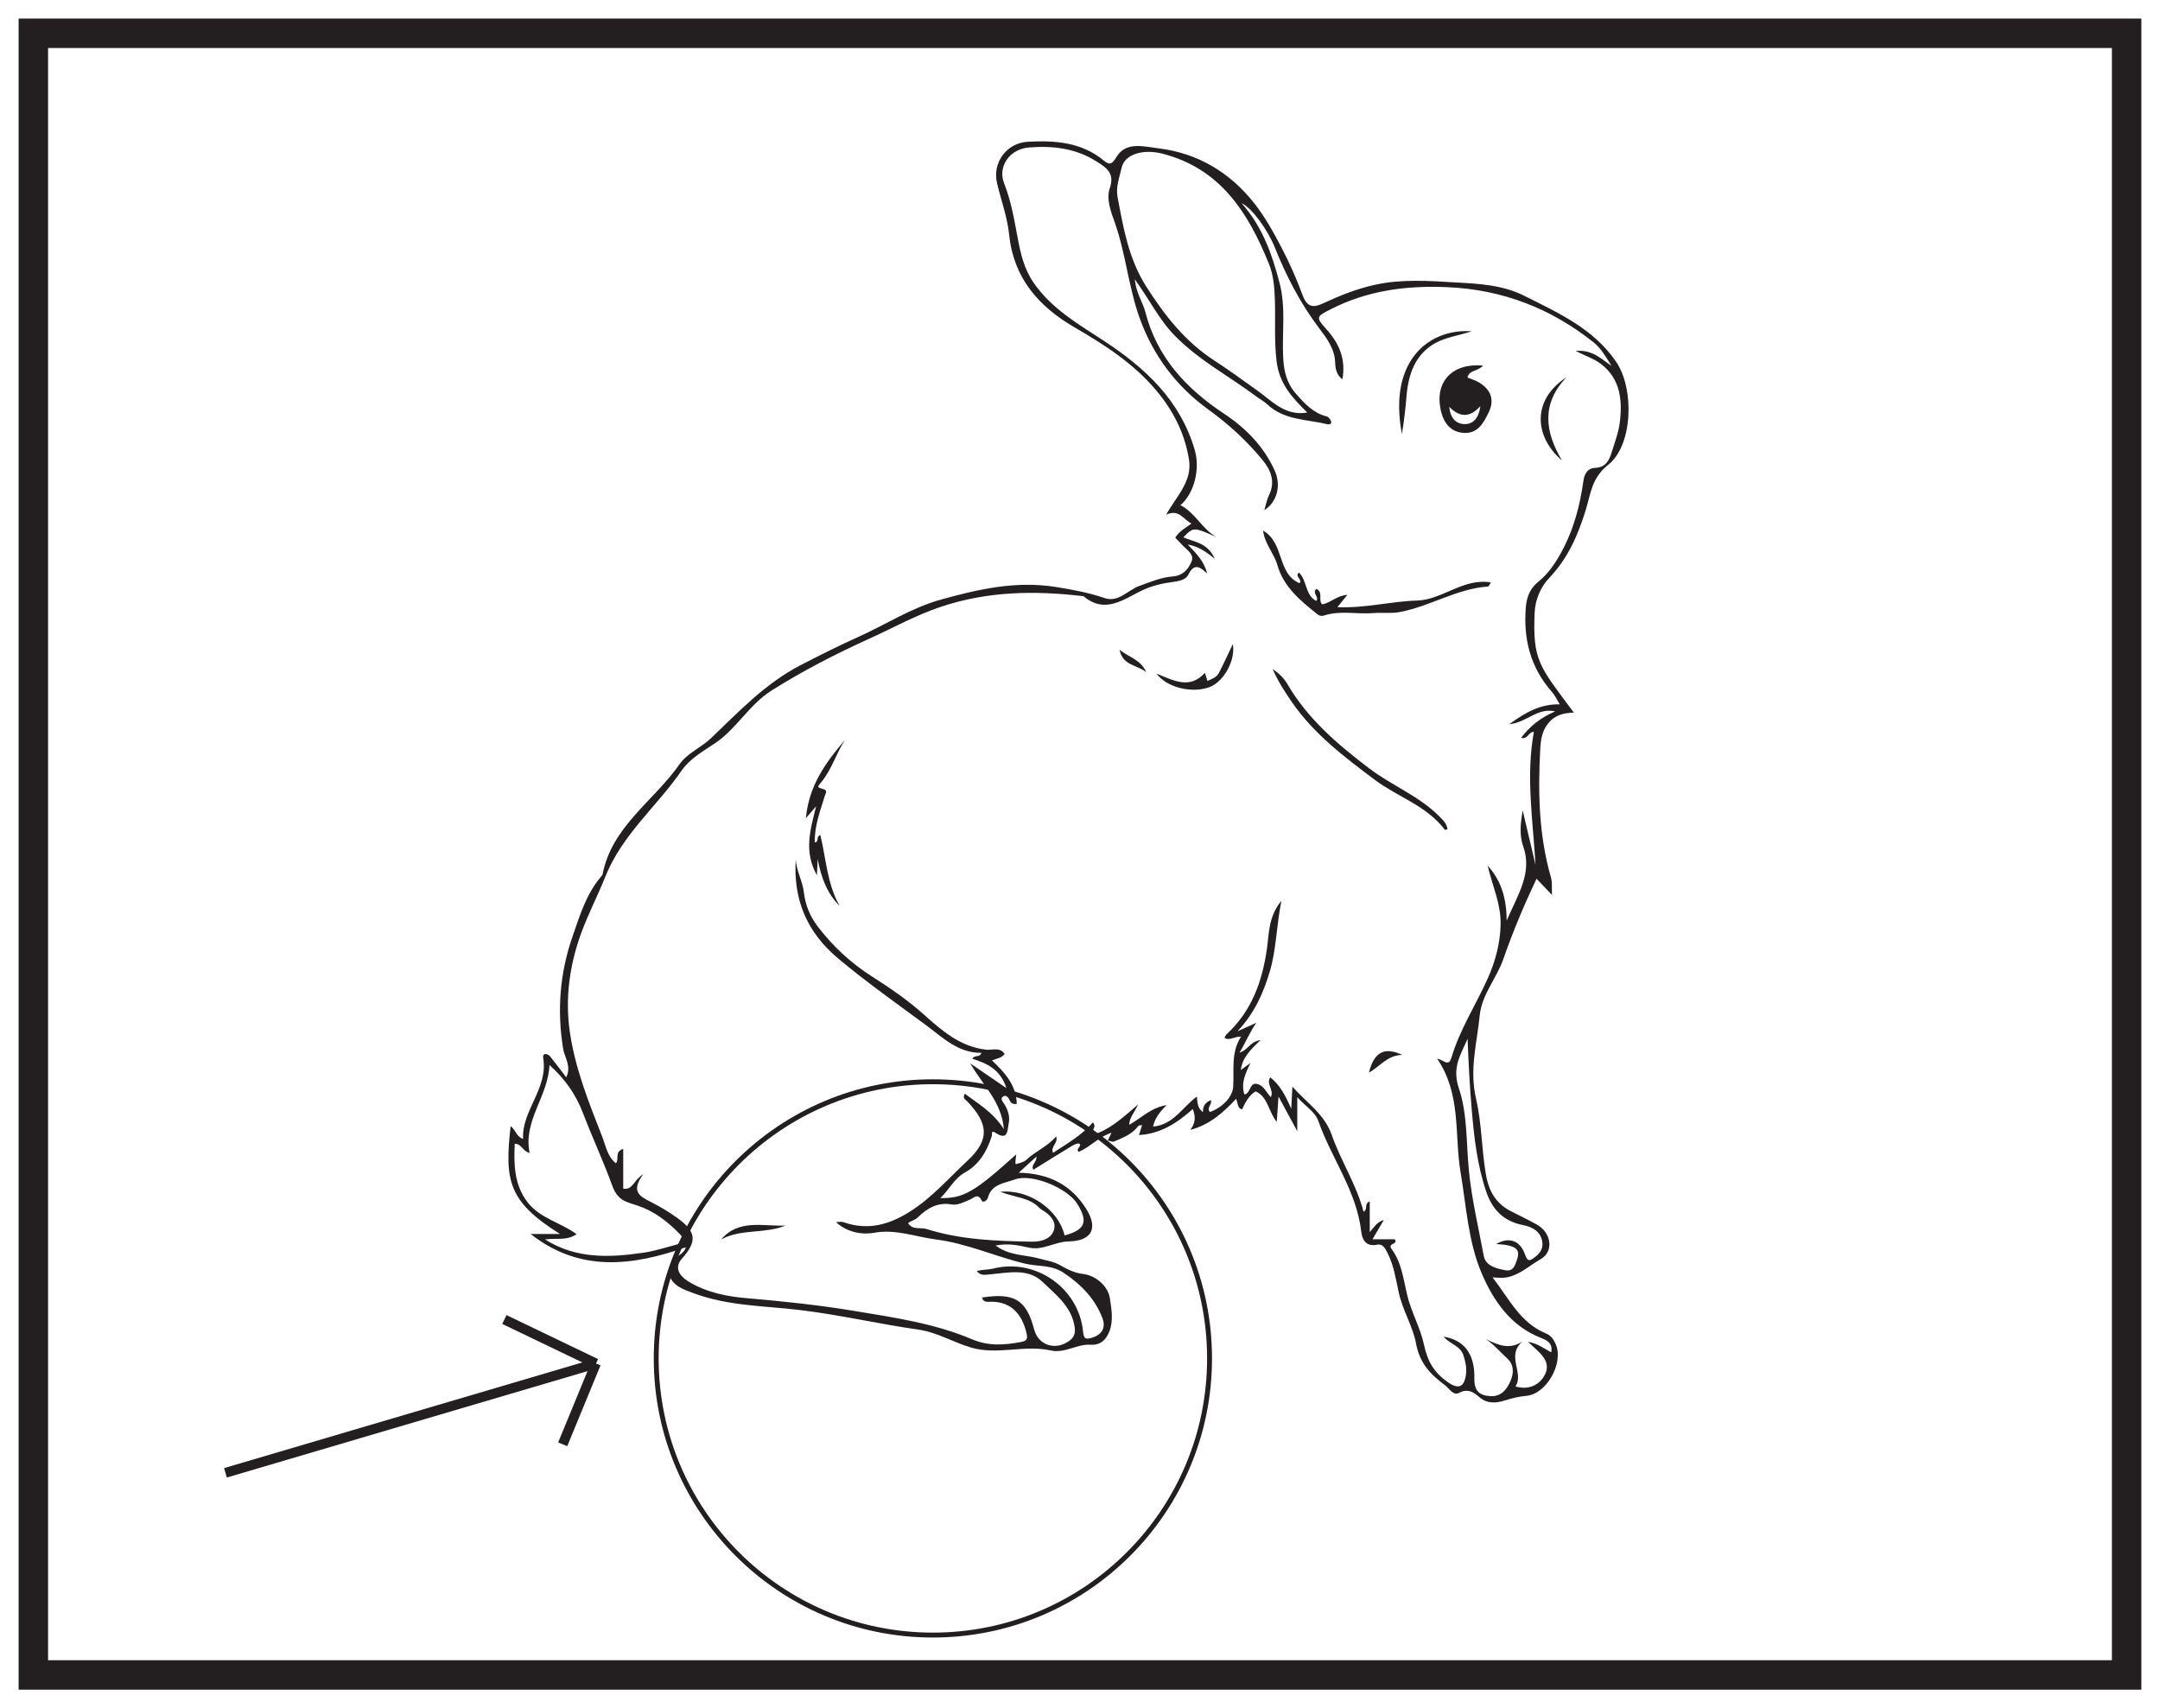 <?xml version="1.0" encoding="UTF-8"?>
<svg xmlns="http://www.w3.org/2000/svg" xmlns:xlink="http://www.w3.org/1999/xlink" width="220pt" height="174pt" viewBox="0 0 220 174" version="1.1">
<g id="surface1">
<rect x="0" y="0" width="220" height="174" style="fill:rgb(100%,100%,100%);fill-opacity:1;stroke:none;"/>
<path style=" stroke:none;fill-rule:nonzero;fill:rgb(100%,100%,100%);fill-opacity:1;" d="M 3.395 3.391 L 216.602 3.391 L 216.602 170.609 L 3.395 170.609 Z M 3.395 3.391 "/>
<path style=" stroke:none;fill-rule:nonzero;fill:rgb(13.73%,12.16%,12.549%);fill-opacity:1;" d="M 218.102 1.891 L 1.895 1.891 L 1.895 172.109 L 218.102 172.109 Z M 215.102 169.109 L 4.895 169.109 L 4.895 4.891 L 215.102 4.891 Z M 215.102 169.109 "/>
<path style=" stroke:none;fill-rule:evenodd;fill:rgb(13.73%,12.16%,12.549%);fill-opacity:1;" d="M 152.391 126.715 C 153.684 125.961 154.832 126.332 155.336 127.812 C 155.605 128.605 155.898 128.363 156.254 128.113 C 156.766 127.75 157.172 127.262 157.098 126.574 C 156.969 125.422 156.031 124.965 155.137 124.789 C 153.117 124.395 151.98 123.199 151.355 121.324 C 150.457 118.645 150.141 115.871 149.902 113.07 C 149.695 110.66 149.57 108.242 149.477 105.809 C 148.789 107.418 147.859 108.707 148.586 110.844 C 149.469 113.445 149.336 116.398 149.605 119.203 C 149.891 122.141 150.586 125.008 151.117 127.898 C 151.312 128.961 152.41 129.215 153.359 129.391 C 154.148 129.535 154.328 128.832 154.504 128.328 C 154.891 127.219 154.398 126.832 152.391 126.715 M 108.434 125.844 C 110.543 125.254 110.855 124.465 109.723 122.621 C 108.742 121.031 105.098 119.492 103.363 120.141 C 102.352 120.52 100.988 120.574 100.617 122.008 C 100.559 122.234 100.141 122.598 99.977 122.27 C 99.586 121.48 99.16 122.047 98.812 122.18 C 98.195 122.418 97.586 122.801 96.918 122.684 C 95.484 122.43 94.418 123.086 93.48 124.004 C 93.172 124.305 92.75 124.352 92.492 124.598 C 92.973 125.332 93.75 124.992 94.379 125.188 C 97.875 126.297 101.508 126.41 105.133 126.477 C 106.047 126.488 107.078 126.203 107.352 125.266 C 107.609 124.375 106.91 123.695 106.121 123.234 C 106 123.164 105.887 123.066 105.785 122.961 C 104.828 121.996 103.434 121.98 101.875 121.398 C 104.863 121.09 107.836 123.273 108.434 125.844 M 55.512 126.25 C 58.715 128.27 62.148 128.098 65.602 127.59 C 66.715 127.422 67.801 127.062 68.895 126.777 C 69.594 126.594 69.781 126.262 69.215 125.676 C 68 124.422 66.59 123.352 64.992 122.82 C 63.75 122.406 62.918 122.32 62.344 120.73 C 61.453 118.27 60.324 115.855 59.383 113.391 C 58.66 111.492 57.543 109.891 55.965 108.484 C 55.828 111.691 53.258 114.172 53.945 117.438 C 53.246 117.289 53.121 116.488 52.426 116.504 C 52.332 118.605 52.363 120.633 53.691 122.406 C 54.969 124.109 57.113 124.516 58.727 125.715 C 57.68 126.414 56.586 126.082 55.512 126.25 M 133.145 42.02 C 131.602 40.5 130.305 39.09 130.027 36.828 C 129.773 34.746 129.914 32.691 129.852 30.625 C 129.816 29.324 129.715 28.031 129.23 26.84 C 127.133 21.676 124.324 17.188 118.414 15.656 C 116.492 15.16 114.555 15.664 114.238 17.094 C 114.02 18.062 113.633 19.051 113.824 20.059 C 114.418 23.211 114.945 26.348 116.738 29.172 C 118.629 32.141 120.715 34.805 123.715 36.746 C 125.18 37.695 126.605 38.746 128.035 39.762 C 129.52 40.816 130.891 42.414 133.145 42.02 M 128.773 51.965 C 128.949 51.383 129.035 50.875 129.254 50.43 C 129.926 49.07 129.426 47.867 128.613 46.883 C 127.012 44.926 125.168 43.23 123.09 41.727 C 119.832 39.371 117.48 36.277 116.078 32.406 C 114.93 29.219 114.668 25.836 113.539 22.66 C 113.141 21.543 112.656 20.262 113.031 19.18 C 113.57 17.609 112.664 17.07 111.688 16.449 C 109.578 15.102 107.219 14.824 104.793 15.023 C 102.84 15.184 101.59 16.949 102.273 18.676 C 102.98 20.465 103.293 22.32 103.641 24.184 C 103.945 25.797 104.289 27.367 105.273 28.793 C 107.105 31.449 109.793 32.992 112.391 34.691 C 116.637 37.465 120.23 40.777 121.699 45.879 C 122.254 47.816 121.605 50.285 120.227 51.461 C 121.73 52.199 122.434 53.895 123.906 54.711 C 121.559 53.668 121.559 53.668 120.527 54.73 C 121.598 55.223 122.977 55.227 123.719 56.91 C 122.762 56.145 122.074 55.672 120.973 55.461 C 121.887 56.422 122.668 57.207 122.945 58.422 C 122.199 57.688 121.605 57.367 121.039 58.531 C 120.797 59.023 120.156 59.184 119.547 59.266 C 118.422 59.41 117.324 59.652 116.277 60.16 C 114.395 61.074 112.535 62.555 110.371 60.738 C 110.336 60.711 110.277 60.719 110.227 60.715 C 105.383 60.145 100.609 60.223 95.895 61.785 C 93.312 62.641 90.973 63.953 88.527 65.062 C 85.109 66.609 81.805 68.309 78.613 70.316 C 76.309 71.77 75.066 74.18 72.863 75.68 C 71.656 76.5 70.281 77.254 69.43 78.484 C 66.91 82.141 63.363 85.004 61.641 89.328 C 60.867 91.27 59.871 93.16 59.152 95.164 C 57.996 98.387 57.555 101.711 58.031 105.062 C 58.559 108.777 59.961 112.273 61.324 115.754 C 61.695 116.699 61.859 117.805 62.73 118.492 C 63.109 118.043 62.547 117.324 63.477 117.027 L 63.477 121.074 C 64.48 121.223 64.488 120.254 65.516 119.598 C 64.203 121.379 65.184 121.867 66.25 122.41 C 67.219 122.902 68.168 123.461 69.043 124.102 C 70.938 125.492 71.008 126.449 69.457 128.199 C 68.73 129.02 69.008 129.867 70.199 130.582 C 71.996 131.656 74.066 132.066 76.035 132.23 C 79.707 132.543 83.367 132.926 86.992 133.527 C 91.047 134.199 95.168 134.793 98.992 136.414 C 100.695 137.137 102.293 137.012 103.992 136.695 C 104.66 136.57 104.676 136.328 104.539 135.746 C 104.129 134.004 103.086 132.586 100.969 132.594 C 100.602 132.594 100.16 132.707 100.023 132.164 C 103.332 131.656 104.539 132.398 105.332 135.422 C 105.723 136.914 107.273 137.535 108.641 136.75 C 109.211 136.426 109.562 136.027 109.469 135.273 C 109.207 133.129 107.57 131.91 106.207 130.59 C 104.707 129.137 102.672 129.645 100.844 129.805 C 100.262 129.855 99.871 129.961 99.488 129.469 C 100.059 129.305 100.629 129.348 101.199 129.207 C 105.508 128.152 109.844 131.199 110.305 135.574 C 110.375 136.273 110.461 136.5 111.246 136.254 C 112.34 135.91 112.613 135.125 112.293 134.281 C 111.535 132.289 110.113 130.832 108.324 129.641 C 107.066 128.805 105.672 129.023 104.359 128.707 C 101.336 127.969 98.465 126.652 95.344 126.254 C 93.25 125.988 91.254 125.172 89.047 125.566 C 87.426 125.855 85.977 125.281 85.152 124.48 C 85.438 124.48 85.699 124.418 85.914 124.492 C 88.402 125.363 90.57 124.762 92.746 123.371 C 94.965 121.949 96.668 119.973 98.547 118.223 C 100.855 116.074 100.66 114.445 98.527 112.195 C 98.355 112.016 97.984 111.883 98.277 111.406 C 99.617 112.43 101.098 113.238 102.246 115.008 C 102.004 112.184 100.125 110.586 98.82 108.312 C 100.203 109.258 101.258 109.984 102.5 110.832 C 101.906 108.93 100.516 108.312 99.031 107.84 C 99.273 107.41 99.766 107.773 99.957 107.242 C 97.602 107.273 96.008 105.676 94.352 104.449 C 91.332 102.215 88.254 100.051 85.363 97.625 C 82.152 94.93 80.793 91.609 81.047 87.531 C 81.109 88.703 81.746 89.73 81.883 90.938 C 82.016 92.109 82.484 93.32 83.254 94.328 C 84.805 96.367 86.633 98.074 88.812 99.465 C 90.656 100.637 92.457 101.871 94.117 103.355 C 95.922 104.973 97.816 106.637 100.469 106.922 C 101.062 106.984 101.852 106.629 102.324 107.355 C 102.023 107.781 101.527 107.805 101.035 108.016 C 102.348 109.258 103.516 110.535 103.559 112.438 C 103.16 112.516 102.961 112.344 102.863 112.129 C 102.707 111.789 102.48 111.457 102.137 111.711 C 101.824 111.941 102.184 112.273 102.328 112.516 C 102.688 113.121 102.879 113.77 102.734 114.445 C 102.598 115.105 102.688 116.234 101.422 115.402 C 100.902 115.062 101.07 115.539 101.004 115.75 C 100.516 117.285 99.719 118.633 98.281 119.43 C 97.172 120.047 96.699 121.16 95.781 122.031 C 98.125 122.086 99.262 121.414 103.504 117.586 C 103.383 118.516 103.406 118.602 103.516 118.566 C 103.867 118.465 104.277 118.379 104.531 118.141 C 105.465 117.258 106.703 116.785 107.566 115.758 C 107.816 116.43 106.961 116.781 107.254 117.426 C 108.707 116.477 110.188 115.629 111.309 114.328 C 111.773 114.816 111.066 115.172 111.301 115.594 C 113.012 115.082 114.293 113.902 115.91 112.508 C 115.512 113.41 115.047 113.785 115.012 114.574 C 116.273 113.871 117.242 112.809 118.824 112.57 C 118.082 113.293 117.609 113.945 117.445 114.75 C 119.516 114.582 120.418 112.777 121.906 111.695 C 121.961 112.328 121.957 112.855 122.527 113.285 C 122.488 112.633 122.801 112.281 123.328 112.055 C 123.488 112.508 122.836 112.863 123.238 113.27 C 124.477 112.809 125.539 111.777 125.605 110.668 C 125.711 108.969 125.348 107.25 126.402 105.59 C 125.715 105.562 125.25 106.039 124.719 105.715 C 124.781 105.602 124.824 105.453 124.922 105.359 C 127.465 103.008 128.551 100.031 129.039 96.652 C 129.258 95.133 129.164 93.402 130.512 91.754 C 129.992 94.383 130 96.711 129.332 98.953 C 128.676 101.141 127.789 103.184 126.039 105.047 C 126.824 104.695 127.391 104.438 127.957 104.184 C 127.289 105.141 126.883 106.16 126.25 107.211 C 127.102 106.988 127.281 106.109 128.379 105.941 C 127.363 106.934 126.535 107.727 126.379 108.992 C 126.758 108.719 127.062 108.492 127.371 108.27 C 126.848 109.332 126.375 110.312 126.742 111.484 C 127.445 111.371 127.215 110.098 128.18 110.453 C 128.777 110.676 128.996 111.32 129.441 111.754 C 129.785 111 128.926 110.422 129.375 109.738 C 130.352 110.496 130.91 111.555 131.516 112.934 C 131.562 112.062 131.59 111.512 131.633 110.691 C 133.156 112.383 134.906 113.504 135.633 115.59 C 136.566 118.262 138.164 120.66 138.879 123.422 C 139.371 123.176 138.887 122.617 139.512 122.375 L 139.512 125.504 C 139.973 124.977 140.234 124.484 140.945 124.262 C 140.539 124.957 140.199 125.531 139.793 126.23 L 142.059 126.23 C 142.453 126.789 141.27 126.594 141.738 127.227 C 142.758 128.602 142.934 130.277 143.32 131.891 C 143.73 133.629 144.684 135.309 145.027 136.938 C 145.406 138.723 146.078 139.797 147.418 140.754 C 148.504 141.535 149.133 141.34 149.309 140.023 C 149.398 139.367 149.273 138.723 149.055 138.059 C 148.73 137.059 147.68 136.918 147.031 136.152 C 149.145 136.492 150.223 137.926 150.168 140.426 C 150.141 141.699 150.703 142.164 151.848 142.211 C 152.961 142.258 153.527 141.43 153.855 140.645 C 154.145 139.953 154.27 139.055 153.512 138.367 C 152.797 137.723 152.184 136.965 151.32 136.391 C 152.527 136.977 153.703 137.539 155.07 136.641 C 153.352 138.109 155.27 139.836 154.352 141.219 C 155.766 141.641 156.832 141.004 157.324 140.074 C 158.105 138.605 156.73 137.738 155.629 136.676 C 156.672 136.859 157.277 137.383 157.992 137.746 C 158.195 136.789 157.512 136.5 156.914 136.262 C 153.832 135.055 152.082 132.434 150.91 129.695 C 149.539 126.488 149.348 122.875 148.762 119.414 C 148.117 115.582 148.859 111.488 146.379 107.836 C 147.035 107.945 147.535 108.727 147.836 107.719 C 148.68 104.871 150.312 102.375 151.52 99.688 C 152.297 97.949 152.793 96.125 152.84 94.184 C 152.891 92.059 151.977 90.18 151.523 88.172 C 152.848 89.641 153.445 91.395 153.457 93.766 C 154.637 91.07 156.09 88.887 155.141 86.207 C 154.711 84.996 154.891 83.785 155.086 82.535 C 155.523 84.395 155.961 86.254 156.398 88.109 C 156.137 83.578 155.395 79.078 156.23 74.547 C 155.688 74.527 155.617 75.344 154.926 75.156 C 155.82 73.984 156.887 73.105 158.402 72.461 C 156.559 72.059 155.555 73.574 153.719 73.773 C 155.445 72.508 156.93 71.707 158.863 71.742 C 158.562 71.258 158.367 70.816 158.059 70.469 C 155.875 67.984 155.141 65.098 155.41 61.836 C 155.5 60.742 155.883 59.902 156.672 59.266 C 157.664 58.457 158.344 57.473 158.961 56.363 C 160.258 54.039 160.922 51.539 161.281 48.941 C 161.387 48.184 161.766 47.684 162.453 47.656 C 163.578 47.617 163.906 46.867 164.168 46.023 C 164.473 45.035 164.855 44.043 164.98 43.023 C 165.258 40.762 165.043 38.574 163.043 37.059 C 162.379 36.555 161.539 36.277 160.48 35.746 C 162.234 35.594 163.098 36.586 164.133 37.262 C 163.586 36.391 163.074 35.484 162.324 34.883 C 157.965 31.402 153.016 29.488 147.398 29.25 C 143.211 29.066 139.219 29.594 135.445 31.547 C 134.102 32.238 133.992 32.316 135.07 33.504 C 136.387 34.953 137.105 36.59 136.723 38.633 C 136.137 38.215 136.004 37.523 135.992 36.988 C 135.965 35.547 135.133 34.457 134.379 33.461 C 132.438 30.902 131.004 28.105 129.82 25.156 C 129.137 23.457 127.555 21.211 126.453 20.691 C 128.609 23.125 129.566 25.922 130.324 28.812 C 130.988 31.336 130.562 33.902 130.695 36.445 C 130.766 37.793 131.035 39.012 132.004 40.113 C 132.906 41.141 133.766 42.078 135.141 42.422 C 135.324 42.469 135.52 42.73 135.578 42.934 C 135.652 43.176 135.383 43.262 135.203 43.215 C 133.117 42.699 130.82 42.82 129.09 41.203 C 128.746 40.879 128.312 40.652 127.934 40.367 C 125.195 38.32 122.16 36.73 119.703 34.242 C 118.066 32.59 117.102 30.555 115.578 28.441 C 115.727 29.891 116.398 30.781 116.656 31.785 C 117.848 36.406 120.812 39.582 124.684 42.148 C 126.871 43.594 128.715 45.465 129.828 47.926 C 130.504 49.41 130.102 51.117 128.773 51.965 M 132.129 111.762 L 132.129 115.227 C 131.434 113.938 130.93 113 130.219 111.688 C 130.145 112.754 130.098 113.418 130.039 114.273 C 129.176 113.211 129.168 111.758 127.898 111.168 C 127.207 111.555 126.848 112.281 126.504 113.008 C 126.016 112.863 126.09 112.402 125.906 111.922 C 124.578 113.348 123.18 114.582 121.23 115.09 C 121.719 114.457 121.828 113.832 121.488 112.965 C 119.879 114.406 118.188 115.488 116.008 115.617 C 116.102 115.309 116.207 114.98 116.324 114.602 C 116.172 114.633 115.988 114.617 115.934 114.695 C 115.312 115.535 114.379 115.891 113.473 116.27 C 113.301 116.344 113.043 116.211 112.824 116.172 C 112.926 115.961 113.031 115.75 113.211 115.383 C 111.871 115.805 111.039 116.852 109.867 117.324 C 109.492 117.031 110.27 116.719 109.926 116.5 C 109.781 116.406 109.41 116.586 109.188 116.719 C 107.871 117.516 106.562 118.336 105.246 119.152 C 104.969 118.617 105.59 118.477 105.562 117.809 C 104.867 118.441 104.367 118.898 103.758 119.453 C 106.781 119.512 109.105 120.66 110.66 123.176 C 111.898 125.191 111.113 126.41 108.848 126.449 C 107.441 126.473 106.219 127.406 104.77 127.078 C 103.742 126.848 102.699 126.617 101.402 126.867 C 102.812 127.922 104.418 127.797 105.832 128.191 C 106.555 128.395 107.262 128.477 107.965 128.867 C 108.672 129.262 109.398 129.66 110.312 129.766 C 111.68 129.926 112.863 131.074 113.035 132.199 C 113.191 133.219 113.43 134.488 113 135.594 C 112.672 136.445 112.117 137.039 111.059 136.973 C 109.68 136.887 108.461 137.883 107.012 137.555 C 104.336 136.953 101.594 138.055 98.906 137.262 C 97.09 136.727 95.438 135.703 93.547 135.434 C 89.5 134.859 85.52 133.922 81.457 133.438 C 77.832 133.004 74.121 133.031 70.633 131.719 C 70.102 131.52 69.547 131.336 69.078 131.027 C 67.793 130.172 67.82 128.82 69.094 127.918 C 69.406 127.699 69.727 127.484 69.859 127.043 C 64.395 128.953 59.055 129.633 54.043 125.691 L 57.035 125.691 C 51.77 122.387 51.379 120.277 52.008 114.711 C 52.523 115.059 52.547 115.742 53.277 116.016 C 53.121 113.121 55.824 110.91 55.332 107.809 C 55.305 107.641 55.293 107.371 55.551 107.363 C 55.711 107.359 55.922 107.469 56.023 107.598 C 56.555 108.254 57.059 108.934 57.672 109.734 C 58.227 108.594 57.508 107.738 57.359 106.836 C 56.723 102.938 57.012 99.145 58.312 95.391 C 59.059 93.238 59.707 91.074 61.211 89.301 C 61.27 89.227 61.355 89.148 61.371 89.066 C 62.32 84.168 66.594 81.59 69.207 77.852 C 70.008 76.703 71.395 76.164 72.402 75.207 C 75.258 72.484 77.957 69.602 81.555 67.746 C 83.5 66.742 85.449 65.762 87.441 64.867 C 90.242 63.605 92.82 61.91 95.832 61.074 C 99.676 60.008 103.477 59.145 107.52 59.785 C 109.219 60.055 110.875 60.363 112.504 60.918 C 113.922 61.398 114.863 60.109 116.031 59.688 C 117.148 59.285 118.254 58.809 119.422 58.719 C 120.465 58.637 120.992 58.027 121.336 57.262 C 121.688 56.496 120.953 56.062 120.488 55.59 C 120.223 55.312 119.957 55.031 119.703 54.766 C 120.102 54.109 120.758 53.77 121.348 53.328 C 120.516 52.906 120.078 51.809 118.773 52.43 C 119.867 50.48 121.457 49.027 121.098 46.793 C 120.664 44.098 119.469 41.773 117.711 39.703 C 115.41 36.988 112.477 35.105 109.445 33.344 C 105.789 31.223 103.234 28.309 102.789 23.938 C 102.602 22.125 101.977 20.434 101.555 18.684 C 101.047 16.574 102.508 14.555 104.703 14.438 C 107.469 14.293 110.152 14.477 112.426 16.355 C 112.965 16.797 113.223 16.812 113.715 15.988 C 114.68 14.383 116.512 14.93 117.965 15.105 C 121.98 15.59 125.266 17.551 127.754 20.711 C 128.832 22.078 129.695 23.637 130.508 25.188 C 131.344 26.781 132.07 28.441 132.699 30.129 C 133.133 31.285 133.758 31.367 134.73 30.914 C 136.449 30.113 138.203 29.406 140.066 29.004 C 142.793 28.406 145.562 28.609 148.293 28.77 C 150.629 28.902 153.023 29.016 155.238 30.125 C 158.738 31.875 162.324 33.488 164.613 36.863 C 166.488 39.633 166.305 45.359 163.812 47.332 C 162.082 48.699 162.02 50.316 161.492 52.012 C 160.715 54.512 159.684 56.887 157.801 58.859 C 156.934 59.773 156.363 61.035 156.305 62.418 C 156.098 67.336 156.793 67.863 160.297 72.586 C 159.242 72.613 158.344 72.852 157.688 73.676 C 157.047 74.473 156.926 75.367 156.875 76.344 C 156.637 80.742 156.734 85.102 157.969 89.379 C 158.113 89.875 158.039 90.43 158.074 91.16 C 157.438 90.492 156.93 89.957 156.504 89.512 C 155.246 92.141 154.094 94.879 153.121 97.68 C 152.434 99.656 150.918 101.316 150.711 103.434 C 150.434 106.234 149.645 108.941 150.336 111.906 C 150.91 114.367 150.906 117.008 151.328 119.555 C 151.613 121.273 152.32 122.57 153.879 123.367 C 154.77 123.824 155.676 124.254 156.551 124.746 C 158.012 125.562 158.289 127.484 156.914 128.262 C 155.805 128.887 154.852 129.824 153.516 130.102 C 153.098 130.191 152.723 130.156 152.02 130.113 C 153.73 132.328 154.848 134.75 157.438 135.812 C 157.984 136.035 158.258 136.449 158.465 136.945 C 159.273 138.867 157.52 141.992 155.477 142.176 C 154.703 142.246 154 142.422 153.262 142.652 C 152.441 142.91 151.508 143.035 150.676 142.312 C 150.145 141.848 149.52 141.391 148.629 141.867 C 148.012 142.199 147.641 141.457 147.195 141.117 C 145.742 140.016 144.609 138.93 144.223 136.832 C 143.91 135.137 142.855 133.453 142.465 131.652 C 142.16 130.262 141.965 128.852 141.289 127.566 C 141.051 127.109 140.828 126.664 140.242 126.785 C 139.098 127.02 138.73 126.227 138.641 125.426 C 138.164 121.297 135.609 117.988 134.281 114.199 C 133.949 113.254 133.047 112.766 132.129 111.762 "/>
<path style=" stroke:none;fill-rule:evenodd;fill:rgb(13.73%,12.16%,12.549%);fill-opacity:1;" d="M 150.777 41.375 C 149.676 42.57 148.688 42.523 147.605 41.438 C 147.715 42.598 148.312 43.176 149.152 43.199 C 150.016 43.219 150.613 42.629 150.777 41.375 M 151.047 37.234 C 150.508 37.863 149.637 37.664 149.461 38.453 C 149.848 38.613 150.289 38.738 150.664 38.969 C 151.824 39.691 152.254 40.703 151.633 41.992 C 151.109 43.07 150.527 44.188 149.074 44.094 C 147.68 44.004 147.012 43.004 146.742 41.773 C 146.113 38.895 147.898 36.961 151.047 37.234 "/>
<path style=" stroke:none;fill-rule:evenodd;fill:rgb(13.73%,12.16%,12.549%);fill-opacity:1;" d="M 137.23 60.59 C 136.871 61.035 136.617 61.352 136.215 61.848 C 139.074 61.961 141.68 61.25 144.332 61.172 C 146.926 61.094 149.027 58.855 151.848 59.324 C 151.719 59.516 151.645 59.734 151.559 59.742 C 148.395 59.961 145.684 61.742 142.625 62.332 C 141.703 62.512 140.793 62.375 139.883 62.449 C 138.207 62.586 136.508 62.156 134.855 62.695 C 134.625 62.773 134.391 62.742 134.176 62.57 C 132.461 61.184 130.746 59.816 130.098 57.543 C 129.77 56.379 128.832 55.441 128.645 54.047 C 130.852 55.309 130.039 58.395 132.344 59.402 C 132.738 59.074 131.824 58.719 132.297 58.32 C 133.145 59.117 132.902 60.602 134.055 61.211 C 134.418 60.805 133.605 60.445 134.062 59.988 C 134.816 60.281 134.227 61.113 134.66 61.555 C 135.508 61.43 136.145 60.66 137.23 60.59 "/>
<path style=" stroke:none;fill-rule:evenodd;fill:rgb(13.73%,12.16%,12.549%);fill-opacity:1;" d="M 83.281 87.496 C 83.262 87.914 83.242 88.336 83.203 89.156 C 81.855 86.707 82.516 84.59 83.125 82.125 C 82.645 82.684 82.426 82.938 82.082 83.34 C 82.387 80.031 84.102 77.645 86.059 75.379 C 85.145 76.762 84.715 78.414 83.621 79.703 C 83.211 80.184 83.234 80.203 83.875 80.383 C 84.316 80.508 84.09 80.801 84.02 81.031 C 83.547 82.586 82.938 84.117 82.992 85.816 C 83.465 85.715 83.078 85.234 83.555 85.059 C 84.141 87.496 84.25 90.055 85.523 92.289 C 84.191 90.945 83.621 89.301 83.281 87.496 "/>
<path style=" stroke:none;fill-rule:evenodd;fill:rgb(13.73%,12.16%,12.549%);fill-opacity:1;" d="M 129.621 68.148 C 130.242 68.559 130.746 69.039 131.125 69.684 C 133.199 73.227 136.211 75.805 139.461 78.27 C 141.781 80.035 144.566 81.086 146.633 83.191 C 146.992 83.562 147.371 83.906 147.43 84.469 C 147.328 84.488 147.18 84.551 147.156 84.516 C 145.32 82.074 142.383 81.191 140.059 79.457 C 136.953 77.133 133.816 74.758 131.59 71.527 C 130.871 70.484 130.148 69.363 129.621 68.148 "/>
<path style=" stroke:none;fill-rule:evenodd;fill:rgb(13.73%,12.16%,12.549%);fill-opacity:1;" d="M 149.898 33.75 C 148.449 34.199 147.234 34.375 146.223 34.926 C 144.105 36.078 143.426 38.199 143.25 40.418 C 143.152 41.656 143.004 42.867 142.789 44.211 C 141.32 36.438 145.855 33.422 149.898 33.75 "/>
<path style=" stroke:none;fill-rule:evenodd;fill:rgb(13.73%,12.16%,12.549%);fill-opacity:1;" d="M 117.793 68.609 C 119.625 69.371 121.203 70.215 122.723 68.531 C 122.801 68.781 122.891 69.07 122.98 69.363 C 123.418 69.168 123.906 69.004 124.137 68.562 C 124.641 67.605 125.082 66.617 125.562 65.613 C 125.867 67.211 124.672 69.41 123.219 69.977 C 121.48 70.648 118.852 70.074 117.793 68.609 "/>
<path style=" stroke:none;fill-rule:evenodd;fill:rgb(13.73%,12.16%,12.549%);fill-opacity:1;" d="M 159.086 46.898 C 156.383 44.602 155.871 40.836 159.551 38.422 C 156.965 41.145 157.352 43.973 159.086 46.898 "/>
<path style=" stroke:none;fill-rule:evenodd;fill:rgb(13.73%,12.16%,12.549%);fill-opacity:1;" d="M 73.445 126.25 C 75.266 124.137 77.738 124.934 80.008 124.836 C 77.906 125.699 75.488 125.137 73.445 126.25 "/>
<path style=" stroke:none;fill-rule:evenodd;fill:rgb(13.73%,12.16%,12.549%);fill-opacity:1;" d="M 139.43 109.25 C 139.945 107.168 141 106.594 142.828 107.453 C 141.293 107.473 140.586 108.625 139.43 109.25 "/>
<path style=" stroke:none;fill-rule:evenodd;fill:rgb(13.73%,12.16%,12.549%);fill-opacity:1;" d="M 116.742 68.457 C 115.719 67.668 114.363 67.82 114.027 66.172 C 114.992 66.984 116.129 67.125 116.742 68.457 "/>
<path style="fill:none;stroke-width:0.5;stroke-linecap:butt;stroke-linejoin:miter;stroke:rgb(13.73%,12.16%,12.549%);stroke-opacity:1;stroke-miterlimit:10;" d="M -0.001 -0 C -0.001 -15.563 -12.618 -28.18 -28.181 -28.18 C -43.743 -28.18 -56.36 -15.563 -56.36 -0 C -56.36 15.562 -43.743 28.18 -28.181 28.18 C -12.618 28.18 -0.001 15.562 -0.001 -0 Z M -0.001 -0 " transform="matrix(1,0,0,-1,123.196,138.367)"/>
<path style="fill:none;stroke-width:1;stroke-linecap:butt;stroke-linejoin:miter;stroke:rgb(13.73%,12.16%,12.549%);stroke-opacity:1;stroke-miterlimit:10;" d="M -0.001 -0.002 L -37.736 -11.135 " transform="matrix(1,0,0,-1,60.7,138.885)"/>
<path style="fill:none;stroke-width:1;stroke-linecap:butt;stroke-linejoin:miter;stroke:rgb(13.73%,12.16%,12.549%);stroke-opacity:1;stroke-miterlimit:10;" d="M 0 0.001 L 3.387 8.231 " transform="matrix(1,0,0,-1,57.312,147.118)"/>
<path style="fill:none;stroke-width:1;stroke-linecap:butt;stroke-linejoin:miter;stroke:rgb(13.73%,12.16%,12.549%);stroke-opacity:1;stroke-miterlimit:10;" d="M -0.001 -0.002 L -9.329 4.479 " transform="matrix(1,0,0,-1,60.7,138.885)"/>
</g>
</svg>
